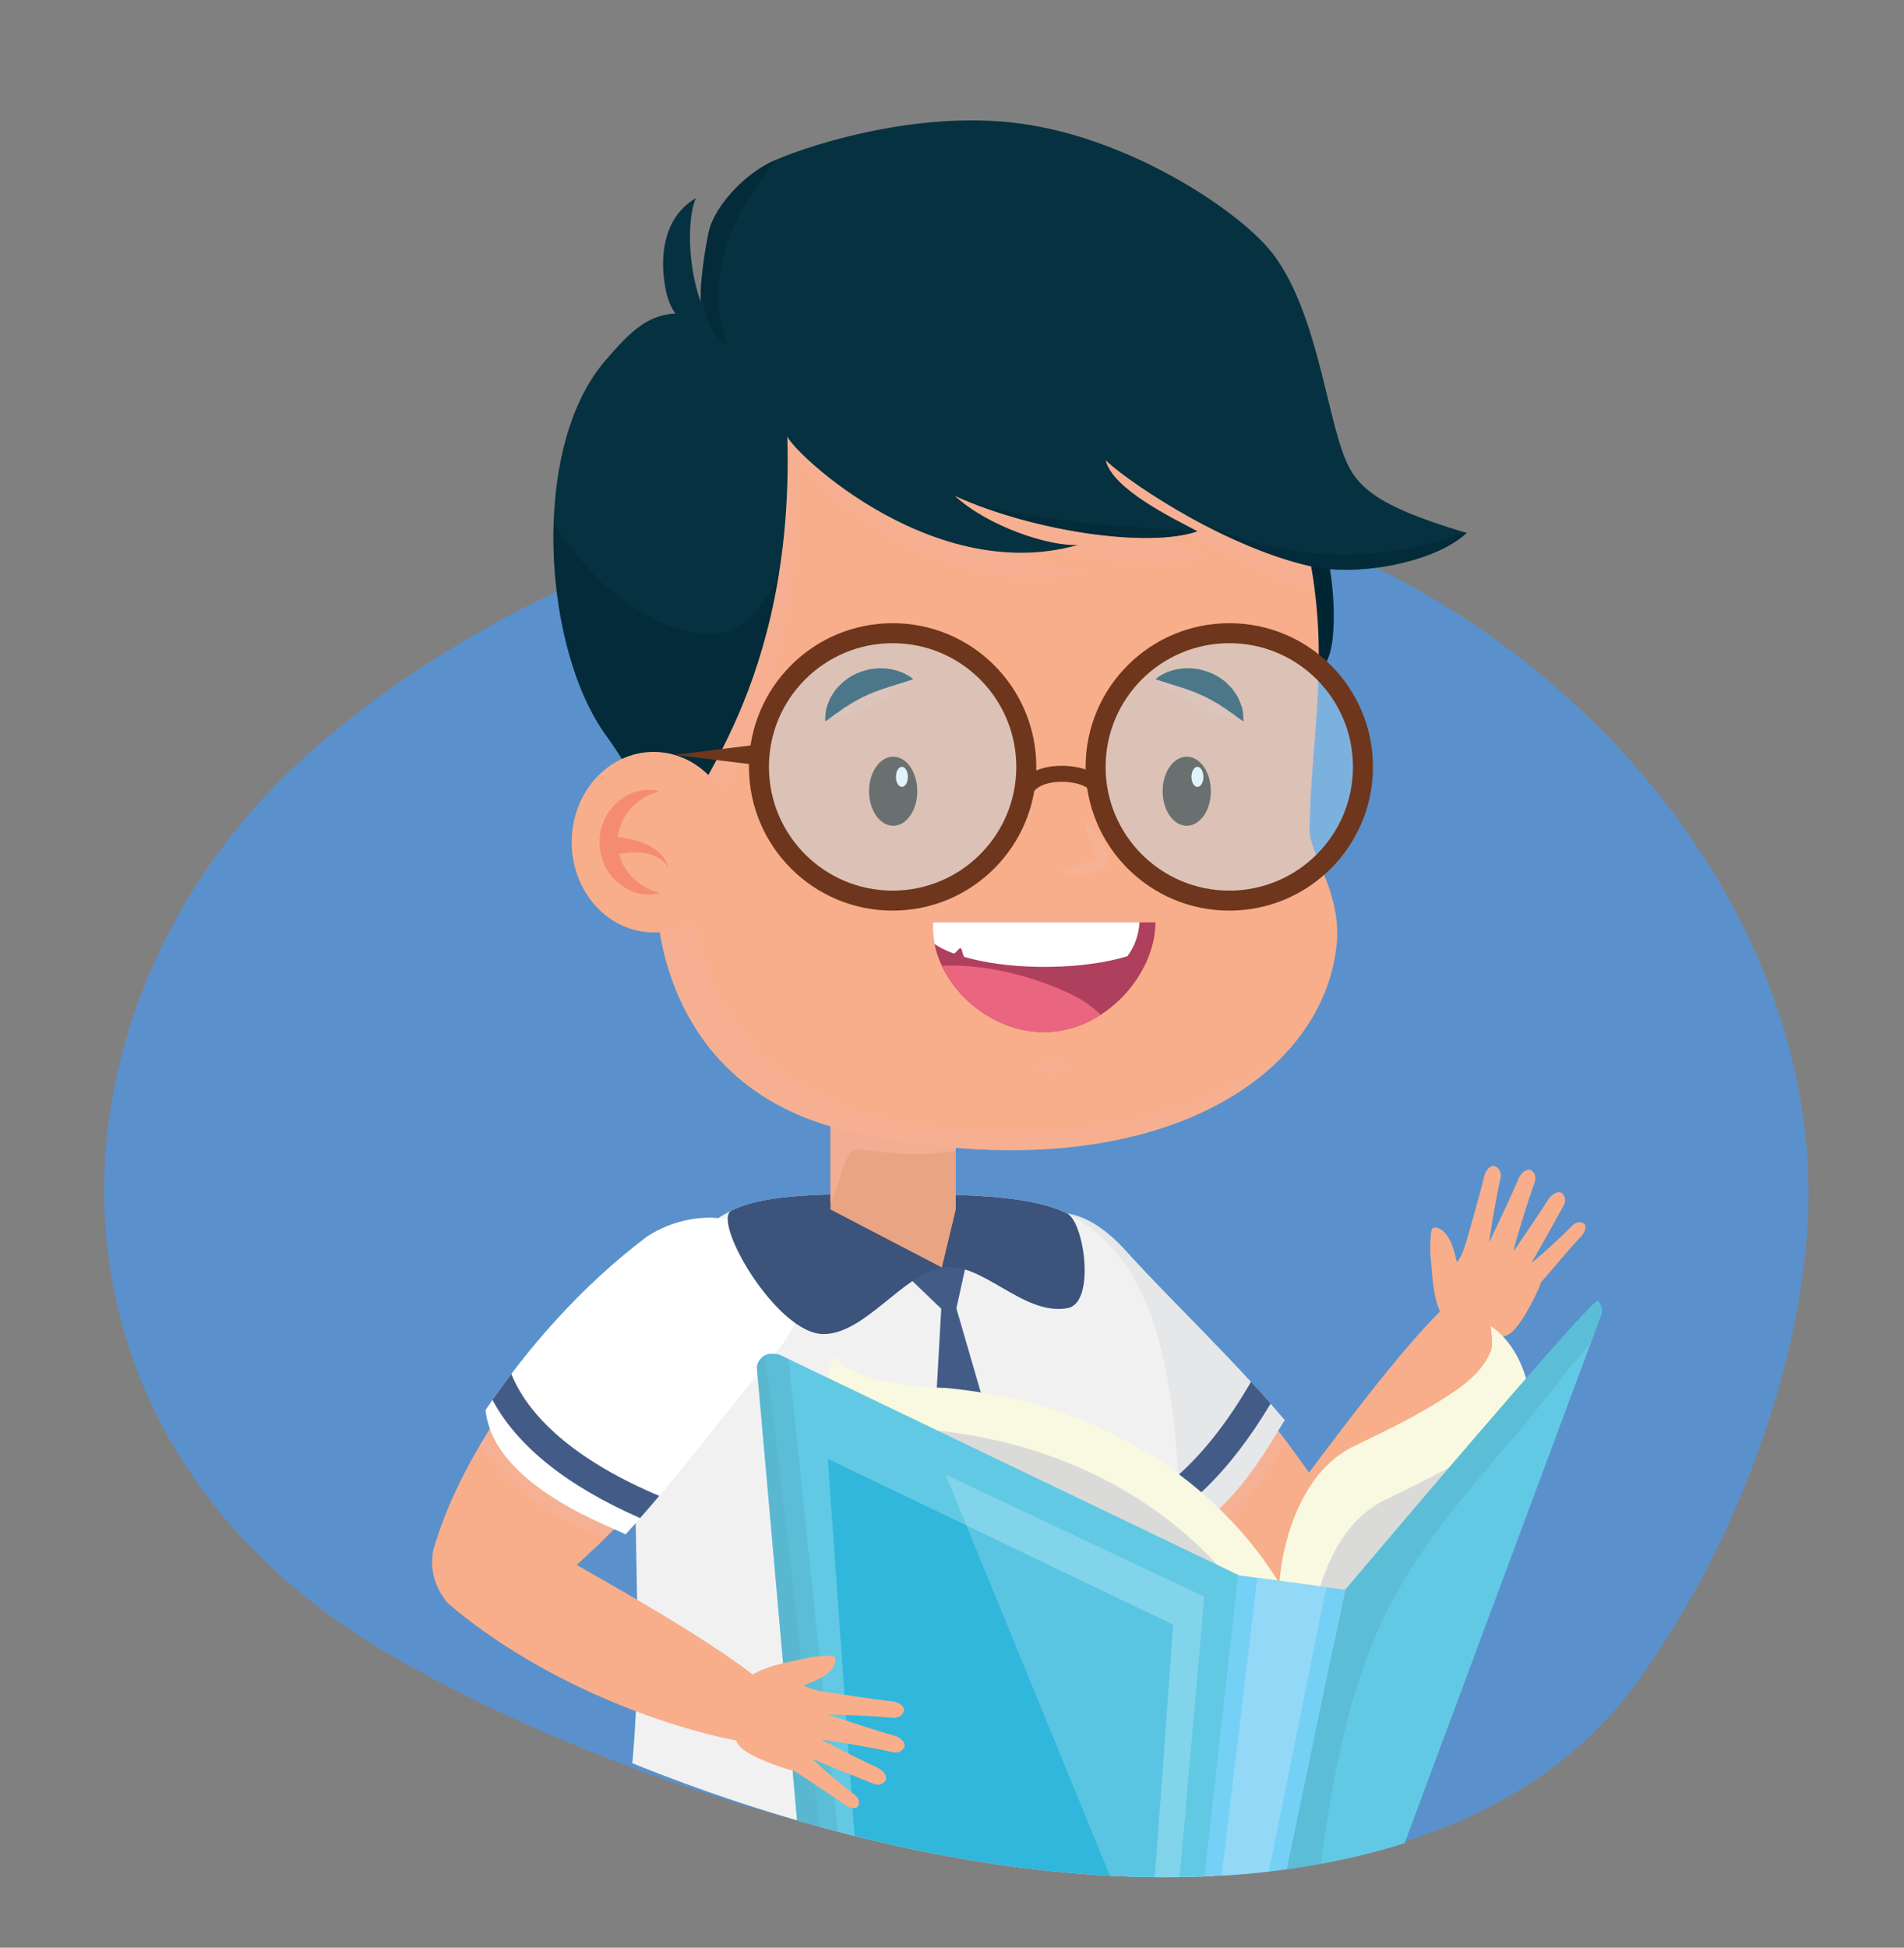 <?xml version="1.0" encoding="utf-8"?>
<!-- Generator: Adobe Illustrator 25.4.1, SVG Export Plug-In . SVG Version: 6.00 Build 0)  -->
<svg version="1.1" id="Layer_1" xmlns="http://www.w3.org/2000/svg" xmlns:xlink="http://www.w3.org/1999/xlink" x="0px" y="0px"
	 viewBox="0 0 2068.2 2115" style="enable-background:new 0 0 2068.2 2115;" xml:space="preserve">
<rect x="0" y="0" width="2068.2" height="2115" fill="#808080" stroke="none"/>
<style type="text/css">
	.st0{fill:#5A91CC;}
	.st1{clip-path:url(#SVGID_00000121968495077191819930000010148070556010547597_);}
	.st2{fill:#002634;}
	.st3{fill:#F8AE8A;}
	.st4{opacity:0.7;fill:#F5B399;}
	.st5{fill:#E6E7E8;}
	.st6{fill:#435C87;}
	.st7{fill:#FFFFFF;}
	.st8{fill:#3C537C;}
	.st9{fill:#F1F1F2;}
	.st10{fill:#D0D2D3;}
	.st11{fill:#E9A483;}
	.st12{opacity:0.5;fill:#F5B399;}
	.st13{fill:#063140;}
	.st14{opacity:0.5;fill:#002634;}
	.st15{fill:#F58C70;}
	.st16{opacity:0.7;}
	.st17{fill:#F5B399;}
	.st18{fill:#AE3F5D;}
	.st19{fill:#EA6580;}
	.st20{fill:#3B2314;}
	.st21{opacity:0.5;fill:#D57E35;}
	.st22{opacity:0.4;fill:#B2E2F9;}
	.st23{fill:none;stroke:#6E361C;stroke-width:21.716;stroke-miterlimit:10;}
	.st24{fill:none;stroke:#6E361C;stroke-width:17.373;stroke-linecap:round;stroke-linejoin:round;stroke-miterlimit:10;}
	.st25{fill:#6E361C;}
	.st26{fill:#F8F9E0;}
	.st27{fill:#DADBD9;}
	.st28{fill:#62C9E4;}
	.st29{opacity:0.5;fill:#57B3CB;}
	.st30{opacity:0.5;fill:#00A7D5;}
	.st31{opacity:0.2;fill:#FFFFFF;}
	.st32{fill:#75D0F6;}
	.st33{fill:#93D8F7;}
</style>
<g id="Background">
</g>
<g>
	<path class="st0" d="M803.1,567.5c188.9-53.5,394.1-62.5,581,2.3c353.2,122.6,600.3,444.8,579.1,764.6
		c-11,166-84.3,352.2-182.7,489.3c-265,369.3-994.5,185.3-1358.5-27.8C9.3,1554.3,40,1077.1,339,814.8
		C459.5,709,624,618.3,803.1,567.5z"/>
</g>
<g>
	<defs>
		<path id="SVGID_1_" d="M877.9,63c196.6-83.1,435.5-7.6,621.2,62c350.9,131.6,578.7,528.3,533.3,942.1
			c-23.6,214.7-75.8,501.4-186.3,685.4c-297.6,495.6-1111,247.5-1466.1,0C-22.8,1472,91.2,879,415.5,518.6
			C546.3,373.3,691.5,141.8,877.9,63z"/>
	</defs>
	<clipPath id="SVGID_00000008111029735437478850000017293579403825188788_">
		<use xlink:href="#SVGID_1_"  style="overflow:visible;"/>
	</clipPath>
	<g style="clip-path:url(#SVGID_00000008111029735437478850000017293579403825188788_);">
		<path class="st2" d="M1446.1,703.2c-7.8,39.9-64.4,94.2-104.9,63.7c-41.6-31.4-21.4-185.6,15.9-220.1
			C1433.8,476.1,1457.5,644.7,1446.1,703.2z"/>
		<g>
			<g>
				<path class="st3" d="M1099.2,1480.3c0,0-36.1-65.1,20.7-120.9c42.6-41.8,85.4-4,104.4,17.1c50.9,56.5,130.5,128.7,183,202.3
					c53.9,75.6,79.9,100.8,68.4,114.3c-13.1,15.2-67.8,67.1-89.4,58.2C1301.9,1716.4,1178.5,1617.8,1099.2,1480.3z"/>
				<path class="st4" d="M1119.9,1359.4c-56.8,55.8-20.7,120.9-20.7,120.9c49.8,86.3,116.9,157.2,180.8,206.7
					c52.2-24.5,89.9-70.7,116.9-122.4c-52.2-68.6-125-135.2-172.6-188.1C1205.4,1355.3,1162.5,1317.5,1119.9,1359.4z"/>
				<path class="st5" d="M1102.3,1338.9c-65.9,64.7-24.1,140.3-24.1,140.3c44.7,77.5,104,144.1,164.4,196.9
					c83.9,1.8,144.6-123.9,153.1-133.8c-56.7-67.2-125.1-131.2-172.3-183.6C1201.5,1334.2,1151.8,1290.3,1102.3,1338.9z"/>
				<path class="st6" d="M1380.2,1524.2c-7-8-14.1-15.9-21.3-23.7c-45.9,79.4-98.8,129-151.7,142.8c8.4,8.2,16.9,16.2,25.4,23.9
					C1285.5,1647.1,1335.7,1598.7,1380.2,1524.2z"/>
				<path class="st3" d="M1446.7,1742.2c0,0-37.8,29.5-79.7-1.4c-31.4-23.2-4.1-64.7,11.2-84.1c41-51.9,133.3-183.1,193.9-240.3
					c26.1-24.7,66.7,17.7,60.4,36.3C1608,1525.5,1547,1649.9,1446.7,1742.2z"/>
				<path class="st3" d="M1572,1433.4c-16.5-8.9-16.8-62-18-68.6c-1-6-0.3-23.3,1-28.9c0.5-2.2,3-3.8,7.1-2.3
					c16,5.9,19.5,36.2,20.6,36.8c5.9-6.3,9.1-20.1,9.6-20.4c5.6-19.7,16.3-56.7,19.7-72.1c1.4-6.3,6.4-12.9,11.4-11.7
					c3.5,0.8,8.2,5.9,6.5,13.4c-6.1,27.1-12.7,68.8-12,69c8.7-18.4,25.4-53.5,31.3-68.2c2.5-6,8.5-11.7,13.2-9.9
					c3.4,1.3,7.3,6.9,4.4,14c-6.2,16.5-23.8,73.1-22.3,73.9c12-17.7,29.5-43.4,36.7-55.1c3.4-5.6,10.3-10.4,14.8-8
					c3.2,1.7,6.2,7.7,2.2,14.3c-8,14-22.4,41.1-34.5,61.3c0.9,0.7,32.7-27.9,44.1-40c4.6-4.8,10.4-4.1,12.8-2.1
					c3.2,2.8,1,9.4-2.9,13.5c-9.7,10.2-32.8,37.3-43.9,50.4c-3.3,10.8-15.2,32.2-20.2,39.8c-8.1,12.2-13.2,16.8-19.9,18.6l-13.3,4.3
					C1620.3,1455,1591.1,1456.2,1572,1433.4z"/>
			</g>
		</g>
		<g>
			<g>
				<path class="st3" d="M675.5,2482.6c-32.4,57.2-74.3,299.5-56.2,314c15.5,12.3,97,32.6,102.6,23.7
					c21.1-33.6,113.6-277.3,113.6-277.3s11.8-47.8-40-71.4C719.6,2437,688.9,2458.9,675.5,2482.6z"/>
			</g>
			<g>
				<path class="st7" d="M632.9,2631.8c-15.1,78-23.7,156.7-13.6,164.7c15.5,12.3,97,32.6,102.6,23.7
					c10.6-16.9,39.4-87.3,65.4-152.9c0,0-27.4,7.6-54.2,2.4C661.5,2651.7,632.9,2631.8,632.9,2631.8z"/>
			</g>
			<g>
				<path class="st3" d="M834.6,2542.9c30.4-58.2,118.6-304.5,100-318.3c-15.9-11.8-219.5-62.3-224.9-53.2
					c-19.9,34.3-37.1,316.6-37.1,316.6s-10.2,48.2,42.4,70C792.1,2589.9,822.1,2567,834.6,2542.9z"/>
			</g>
		</g>
		<g>
			<g>
				<path class="st3" d="M1131.8,2529.5c-10,64.9,36.7,306.4,58.8,313.5c18.9,6,102.2-3.9,104.3-14.3c7.8-38.9,7.9-299.5,7.9-299.5
					s-5.9-48.9-62.7-52.6C1156.9,2471.3,1136,2502.7,1131.8,2529.5z"/>
			</g>
			<g>
				<path class="st7" d="M1144.9,2684.2c13.5,78.3,33.4,154.9,45.7,158.8c18.9,6,102.2-3.9,104.3-14.3c3.9-19.6,5.9-95.6,6.9-166.2
					c0,0-23,16.8-49.8,21.5C1178.7,2692.7,1144.9,2684.2,1144.9,2684.2z"/>
			</g>
			<g>
				<path class="st3" d="M1302,2529.5c7.8-65.2,2.9-326.7-19.4-333c-19.1-5.4-227.3,19.6-229.1,30c-6.5,39.1,77.6,309.2,77.6,309.2
					s7.6,48.7,64.5,50.4C1278.9,2588.6,1298.8,2556.5,1302,2529.5z"/>
			</g>
		</g>
		<path class="st8" d="M1336.6,2437.4c0,0-50.7,37.7-126.5,59c-82.1,23.1-122.4,11-122.4,11L983,2214.5c0,0-110-76.4-51.5-162.4
			c37.4-55,367.7-78.8,367.7-78.8L1336.6,2437.4z"/>
		<path class="st6" d="M884.7,2523.3c0,0-62.6,8.7-139.3-8.9c-83.1-19.1-112.7-49-112.7-49l48.5-307.3c0,0-59.9-119.7,32.7-167.2
			c59.2-30.3,360.5,107.1,360.5,107.1L884.7,2523.3z"/>
		<path class="st9" d="M1330.9,2086.1c-90.9-308.1,15.8-672.9-171.5-768.2c-36.5-18.6-101.8-20.8-167.4-20.8
			c-68.7,0-154.6-4-197.4,17.5c-191.4,96.3-40.2,463.3-141.4,771.4C636.6,2136.2,1345.8,2136.7,1330.9,2086.1z"/>
		<g>
			<g>
				<path class="st3" d="M703.6,1364.2c0,0,60.1-44,122.6,5.4c46.8,37,14.7,84.2-3.8,105.8c-49.7,57.6-111.3,145.6-177.7,207
					c-68.2,63-90,92-104.8,82.2c-16.7-11-75.1-58.9-69-81.4C494.8,1594.9,577.1,1460.1,703.6,1364.2z"/>
				<path class="st4" d="M826.1,1369.6c-62.5-49.3-122.6-5.4-122.6-5.4c-79.4,60.2-141.3,135.7-182.4,205.4
					c30.9,48.7,81.4,80.3,136.1,100.6c61.6-60.4,118.5-140.9,165-194.8C840.9,1453.8,873,1406.6,826.1,1369.6z"/>
				<path class="st7" d="M844.3,1349.5c-72.5-57.3-142.2-6.2-142.2-6.2c-71.3,54-129.9,121.3-174.7,187.9
					c8.7,83.5,141.1,127.9,152,135.1c59.5-64.7,114.4-140.6,160.5-194C861.4,1447.3,898.6,1392.5,844.3,1349.5z"/>
				<path class="st6" d="M695.3,1648.5c7-8,14-16,20.8-24.1c-84.5-35.6-140.4-81.8-160.7-132.5c-7.1,9.4-13.9,18.8-20.5,28.2
					C561.4,1570,615.8,1613.7,695.3,1648.5z"/>
			</g>
		</g>
		<polygon class="st6" points="975.7,1376.4 1035.9,1434.1 1052.2,1360.5 		"/>
		<g>
			<path class="st10" d="M1162.1,2884.5c0,0-2.2,48.3,13.4,52.7l197.9,6.1l32.7-6.6l-16.2-27.9L1162.1,2884.5z"/>
			<path class="st8" d="M1162.1,2857.7c0-25.2-1.7-51.2,4.4-59.8c6.6-9.2,12.8,27.4,63.2,21.9c45.3-4.9,66.2-20.6,66.2-20.6v-15.6
				c0,0,4,9.7,53.7,9.7c16,0,38.8-9.7,38.8-9.7l12,135.1l-155.1-3.2c-4.6,0.4-9.4,0.6-14.8,0.6
				C1152.5,2915.8,1162.1,2890,1162.1,2857.7z"/>
			<path class="st7" d="M1385.4,2783.6c0.3,0,5.6-4.5,7.8-4.7c73.7-6.1,119.6,42.5,119.6,94.8c0,9.9-1.9,19.4-5.5,28.4
				c0,0-37.4,16.6-114.1,16.7c-0.3,0-0.5,0-0.8,0L1385.4,2783.6z"/>
			<g>
				<path class="st10" d="M1392.4,2918.8c0.3,0,0.5,0,0.8,0c76.6-0.1,114-16.6,114.1-16.7c-0.7,7.2-2.3,17.8-4.9,24.5
					c0,0-35.8,16.5-109.3,16.7c-0.3,0-19.5,0-19.8,0L1392.4,2918.8z"/>
			</g>
			<g>
				<path class="st7" d="M1365.8,2819.9c0,0-1.1-0.1-2.8-0.6c-1.7-0.5-3.9-1.5-6.1-3.1c-2.2-1.6-4.4-4-6.1-7.1
					c-0.8-1.6-1.6-3.3-2-5.4c-0.6-1.9-0.5-4.3-0.5-6.5c0.5-2.4,0.7-4.8,2.1-7c1.1-2.3,2.7-4.2,4.5-5.6c1.7-1.7,3.6-2.3,5.4-3
					c1.8-0.8,3.4-0.7,5-0.8c3-0.2,5.4,0.9,7,1.6c1.6,0.7,2.5,1.4,2.5,1.4s-0.5,1.1-1.4,2.5c-0.4,0.7-0.9,1.6-1.5,2.4
					c-0.6,0.8-1,1.9-1.5,2.8c-0.4,1-1.1,1.7-1.2,2.7c-0.2,0.9-0.6,1.5-0.5,2.2c0,0.3,0,0.6-0.1,0.8c0.1,0.3,0.2,0.5,0.1,0.7
					c-0.1,0.3,0.1,1-0.1,1.4c0,0.7-0.2,1.3-0.2,2.2c-0.1,0.8-0.2,1.8-0.3,2.9c-0.2,2.1-0.4,4.5-0.7,6.8c-0.3,2.3-0.6,4.5-1,6.2
					C1366.1,2818.8,1365.8,2819.9,1365.8,2819.9z"/>
			</g>
			<polygon class="st6" points="1281.1,2808.5 1332.1,2802.7 1300.2,2742.5 1290.6,2756.1 			"/>
			<g>
				<path class="st7" d="M1333.4,2819.9c0,0-1.1-0.1-2.8-0.6c-1.7-0.5-3.9-1.5-6.1-3.1c-2.2-1.6-4.4-4-6.1-7.1
					c-0.8-1.6-1.6-3.3-2-5.4c-0.6-1.9-0.5-4.3-0.5-6.5c0.5-2.4,0.7-4.8,2.1-7c1.1-2.3,2.7-4.2,4.5-5.6c1.7-1.7,3.6-2.3,5.4-3
					c1.8-0.8,3.4-0.7,5-0.8c3-0.2,5.4,0.9,7,1.6c1.6,0.7,2.5,1.4,2.5,1.4s-0.5,1.1-1.4,2.5c-0.4,0.7-0.9,1.6-1.5,2.4
					c-0.6,0.8-1,1.9-1.5,2.8c-0.4,1-1.1,1.7-1.2,2.7c-0.2,0.9-0.6,1.5-0.5,2.2c0,0.3,0,0.6-0.1,0.8c0.1,0.3,0.2,0.5,0.1,0.7
					c-0.1,0.3,0.1,1-0.1,1.4c0,0.7-0.2,1.3-0.2,2.2c-0.1,0.8-0.2,1.8-0.3,2.9c-0.2,2.1-0.4,4.5-0.7,6.8c-0.3,2.3-0.6,4.5-1,6.2
					C1333.7,2818.8,1333.4,2819.9,1333.4,2819.9z"/>
			</g>
		</g>
		<g>
			<path class="st10" d="M572.2,2838.6c0,0-20.7,43.7-8,53.8l180.2,82.2l32.7,6.6l-4.1-32L572.2,2838.6z"/>
			<path class="st8" d="M582.5,2814c9.7-23.2,18.2-47.9,27.2-53.4c9.6-5.9,1.2,30.2,49.8,44.7c43.7,13,69.1,6.6,69.1,6.6l6-14.4
				c0,0,0,10.5,45.7,29.7c14.8,6.2,39.5,6.1,39.5,6.1l-41.2,129.3L637,2899.6c-4.4-1.4-8.9-3-13.9-5.1
				C551.2,2863.8,570,2843.8,582.5,2814z"/>
			<path class="st7" d="M817.1,2832c0.2,0.1,7-2,9-1.3c70.3,22.9,93.9,85.4,73.6,133.7c-3.8,9.1-9.3,17.2-16,24.1
				c0,0-40.9,0.8-111.7-28.7c-0.3-0.1-0.5-0.2-0.7-0.3L817.1,2832z"/>
			<g>
				<path class="st10" d="M771.3,2959.4c0.2,0.1,0.5,0.2,0.7,0.3c70.7,29.5,111.6,28.8,111.7,28.8c-3.4,6.4-9,15.5-14,20.7
					c0,0-39.4,1.4-107.2-26.9c-0.3-0.1-18-7.6-18.2-7.7L771.3,2959.4z"/>
			</g>
			<g>
				<g>
					<path class="st7" d="M785,2857.9c0,0-1-0.5-2.4-1.6c-1.3-1.1-3-2.9-4.5-5.2c-1.4-2.4-2.6-5.4-2.9-9c-0.1-1.8-0.2-3.7,0.3-5.7
						c0.2-2,1.2-4.1,2.1-6.2c1.4-2,2.5-4.1,4.7-5.6c1.9-1.7,4.1-2.8,6.3-3.5c2.2-0.9,4.2-0.7,6.1-0.7c1.9-0.1,3.4,0.7,4.9,1.2
						c2.9,1,4.6,2.9,5.8,4.2c1.2,1.3,1.7,2.2,1.7,2.2s-0.9,0.8-2.3,1.8c-0.7,0.5-1.5,1.1-2.3,1.6c-0.9,0.5-1.7,1.3-2.5,2
						c-0.7,0.7-1.7,1.2-2.2,2c-0.5,0.8-1.2,1.2-1.3,1.9c-0.1,0.3-0.2,0.5-0.4,0.7c0,0.3-0.1,0.6-0.2,0.7c-0.2,0.3-0.3,0.9-0.6,1.3
						c-0.2,0.6-0.7,1.1-1,1.9c-0.4,0.7-0.9,1.6-1.4,2.6c-1,1.9-2.1,4-3.2,6c-1.2,2-2.3,3.9-3.3,5.3
						C785.7,2856.9,785,2857.9,785,2857.9z"/>
				</g>
			</g>
			<polygon class="st6" points="711.3,2814.7 760.6,2829 754.5,2761.1 740.3,2769.9 			"/>
			<g>
				<g>
					<path class="st7" d="M755.1,2845.3c0,0-1-0.5-2.4-1.6c-1.4-1.1-3-2.9-4.5-5.2c-1.4-2.4-2.6-5.4-2.9-9c-0.1-1.8-0.2-3.7,0.3-5.7
						c0.2-2,1.2-4.1,2.1-6.2c1.4-2,2.5-4.1,4.7-5.6c1.9-1.7,4.1-2.8,6.3-3.5c2.2-0.9,4.2-0.7,6.1-0.7c1.9,0,3.4,0.7,4.9,1.2
						c2.9,1,4.6,2.9,5.8,4.2c1.2,1.3,1.7,2.2,1.7,2.2s-0.9,0.8-2.3,1.8c-0.7,0.5-1.5,1.1-2.3,1.6c-0.9,0.5-1.7,1.3-2.5,2
						c-0.7,0.7-1.7,1.2-2.2,2c-0.5,0.8-1.2,1.2-1.3,1.9c-0.1,0.3-0.2,0.5-0.4,0.7c0,0.3-0.1,0.6-0.2,0.7c-0.2,0.3-0.3,0.9-0.6,1.3
						c-0.2,0.6-0.7,1.1-1,1.9c-0.4,0.7-0.9,1.6-1.4,2.6c-1,1.9-2.1,4-3.2,6c-1.2,2-2.3,3.9-3.3,5.3
						C755.8,2844.4,755.1,2845.3,755.1,2845.3z"/>
				</g>
			</g>
		</g>
		<path class="st8" d="M1159.4,1317.9c-36.5-18.6-101.8-20.8-167.4-20.8c-68.7,0-154.6-4-197.4,17.5c-22,11.1,49.2,134.2,100,134.1
			c44.8-0.1,86.2-64.7,128.5-72.3c43.3-7.8,88,53.1,136.6,44.1C1190.3,1414.9,1177.7,1327.3,1159.4,1317.9z"/>
		<g>
			<polygon class="st6" points="1004.3,1744.9 1082.1,1788.3 1128.4,1728.9 1035.4,1408.9 1023.1,1408.9 			"/>
			<polygon class="st7" points="1005.2,1729.4 1082,1769 1122.2,1707.7 1114.3,1680.2 1074.6,1740.8 1006.5,1705.7 			"/>
		</g>
		<path class="st7" d="M644.9,2388.2l-5.1,32.6c46.5,26.1,123.8,50.5,250.8,50.5c5.7,0,11.5,0,17.4-0.2l13.7-30.7
			C769.6,2445,687.6,2415.4,644.9,2388.2z"/>
		<path class="st5" d="M1332.4,2384.5l-2.7-33c-125.3,67.6-211.1,86.4-266.3,87.9l10.9,30.6c56-3.6,134.7-22.8,241.4-76.8
			C1321.2,2390.3,1326.7,2387.5,1332.4,2384.5z"/>
		<polygon class="st11" points="1038.2,1313.4 1023.1,1376.4 902.1,1313.4 902.1,1084.6 1038.2,1084.6 		"/>
		<path class="st4" d="M1038.2,1211l-115.8-57.6c-3.3,2.2-6.6,4.4-10,6.5c-3.3,2.1-6.8,4.3-10.3,6.6v140.3
			c10.9-20.5,14.5-61.9,32.1-59c49.7,8.3,81.7,6.3,104,1.7V1211z"/>
		<g>
			<path class="st3" d="M1432.5,710.9c0-260.2-176.2-449.5-436.4-449.5c-260.2,0-320.9,203.3-320.9,463.5
				c0,72.5,12.7,137.8,41.9,199.1c-10.9,24.2-21.3,254.1,207,304.7c313.7,69.5,512-49.9,527.8-203c5.8-56-29.6-98.1-29.4-124.7
				C1423.3,833.1,1432.5,783.4,1432.5,710.9z"/>
			<path class="st12" d="M996.2,261.4c-102.3,0-173.7,31.4-222.8,85.4c-0.5,14.3,0.7,25.3,5.1,26.6c-8.4-2.5-16-3.9-23.1-4.4
				c-61.3,84.3-80.1,211.3-80.1,355.9c0,47.8,5.6,92.5,17.7,135c19.7,29.9,43,61.8,66.8,57.9c-6-24.3,115.7-140.8,107.7-415.8
				c5.6,16.2,157.3,162.8,316,117.8c-31.4,2.1-98.5-20.4-134-53.2c86.3,39.1,211.4,56.8,263.5,38.4c-26.5-14.2-91.7-45.2-99.7-77
				c33.5,30.6,129.9,91.7,214.9,113.1C1399.5,417.6,1232.4,261.4,996.2,261.4z"/>
			<path class="st12" d="M962.6,1213.5c-228.3-50.6-217.9-280.5-207-304.7c-29.2-61.3-34.9-149-34.9-221.4
				c0-160.3,23.1-299.1,101.7-381.9c-115.5,73.5-147.2,231.6-147.2,419.5c0,72.5,12.7,137.8,41.9,199.1
				c-10.9,24.2-21.3,254.1,207,304.7c222.5,49.3,387,3.5,469.4-81.9C1302.8,1206.9,1149.7,1255,962.6,1213.5z"/>
			<g>
				<path class="st13" d="M855.2,472.6c-6,6,151.3,165.8,316,119.1c-31.4,2.1-98.5-20.4-134-53.2c86.3,39.1,211.4,56.8,263.5,38.4
					c-26.5-14.2-91.7-45.2-99.7-77c34.5,31.5,135.9,95.5,222.7,115c52.2,11.8,136.1-4.7,169.4-36.2
					c-107.1-31.8-123.4-53.5-136.4-92.6c-18.3-55.3-31.6-163.6-80.8-218.6c-39.7-44.3-150.4-117-266.5-133.2
					c-117.6-16.4-244.4,28.1-272.7,42.1c-26.1,13-54.2,40.6-64.9,68.4c-4.1,10.8-18.4,96.7-5.7,100.5c-52.1-15.5-76,8.2-109.2,47
					c-82,95.8-66.9,313.4,2,407.1c23,31.2,55.1,95.7,88.5,90.3C741.6,865.4,863.6,748.5,855.2,472.6z"/>
				<path class="st13" d="M783.7,363.2c-32.5-25.3-42.1-114.5-27.8-148.1c-31.9,18.8-39.5,55.9-34,92.5
					c5.4,36.1,21.3,48.5,54.9,58.5L783.7,363.2z"/>
			</g>
			<path class="st14" d="M842.8,630.1c-13.7,29.8-35.8,57.2-71.4,58.7c-33.6,1.4-75.2-21.1-110.4-49.9
				c-16.6-13.7-40.1-40.2-59.6-70.8c-2.9,87.2,18.9,178.7,57.6,231.3c23,31.2,55.1,95.7,88.5,90.3c-4.8-19.4,71.7-97.6,98.8-268.2
				C845.3,624.3,844.1,627.2,842.8,630.1z"/>
			<g>
				<g>
					<path class="st3" d="M799,914.5c0,54.1-39.9,98-89,98c-49.2,0-89-43.9-89-98c0-54.1,39.8-98,89-98
						C759.1,816.5,799,860.4,799,914.5z"/>
				</g>
				<g>
					<g>
						<path class="st15" d="M716.3,969.8c0,0-0.7,0.2-2,0.5c-1.3,0.2-3.1,0.9-5.6,0.9c-1.3,0.1-2.7,0.1-4.3,0.2
							c-1.5,0-3.2-0.2-5-0.3c-3.6-0.4-7.6-1.3-11.9-2.8c-4.2-1.7-8.7-3.9-12.9-7.1c-4.4-3.1-8.3-7.1-11.9-11.8
							c-3.6-4.7-6.4-10.3-8.4-16.2c-2-6-2.9-12.3-3.1-18.7c0.2-3.8,0.1-5.3,0.8-9.2c0.4-3.5,1.4-6.5,2.3-9.5
							c2.1-5.9,4.9-11.5,8.4-16.2c3.6-4.7,7.6-8.8,11.9-11.8c4.2-3.2,8.8-5.4,12.9-7.1c4.3-1.5,8.3-2.4,11.9-2.8
							c1.8-0.1,3.5-0.3,5-0.3c1.5,0.1,2.9,0.2,4.2,0.2c2.5,0,4.4,0.7,5.7,0.9c1.3,0.3,2,0.5,2,0.5s-0.7,0.2-1.9,0.7
							c-1.2,0.4-3.1,0.9-5.2,1.8c-2.2,0.8-4.8,2-7.6,3.4c-2.8,1.5-5.7,3.4-8.6,5.6c-2.9,2.3-5.9,4.9-8.5,8c-2.8,3-5,6.6-7.2,10.3
							c-2.1,3.8-3.5,7.9-4.8,12.2c-0.5,2.2-1,4.4-1.2,6.3c-0.4,1.4-0.4,5.4-0.5,6.9c0.1,4.5,0.6,8.9,1.7,13.2
							c1.2,4.2,2.7,8.4,4.8,12.2c2.1,3.7,4.4,7.3,7.2,10.3c2.6,3.1,5.6,5.7,8.5,8.1c3,2.2,5.9,4.1,8.6,5.6c1.4,0.7,2.8,1.3,4,2
							c1.3,0.5,2.4,1,3.5,1.4c2.1,0.9,4.1,1.4,5.3,1.8C715.7,969.6,716.3,969.8,716.3,969.8z"/>
					</g>
				</g>
				<g>
					<path class="st15" d="M665.3,908.8c-0.1,0,1.3,0,3.4,0.1c2.1,0.1,5,0.4,8.5,0.9c3.5,0.5,7.5,1.3,11.7,2.4
						c4.2,1.1,8.6,2.6,12.9,4.5c4.3,1.9,8.3,4.4,11.7,7c1.6,1.5,3.3,2.8,4.6,4.3c1.2,1.6,2.5,2.9,3.4,4.3c0.8,1.5,1.6,2.8,2.3,4
						c0.6,1.2,0.9,2.4,1.3,3.2c0.6,1.8,1,2.8,1,2.8s-0.6-0.9-1.7-2.4c-0.6-0.7-1.1-1.7-2-2.6c-0.9-0.9-2-1.9-3.1-2.9
						c-1.2-1-2.7-1.8-4-2.8c-1.4-0.9-3.2-1.6-4.9-2.4c-3.5-1.4-7.4-2.4-11.3-2.9c-4-0.6-8-0.7-11.7-0.6c-3.8,0.1-7.2,0.5-10.2,0.9
						c-3,0.4-5.4,0.9-7,1.3c-1.6,0.4-2.4,0.6-2.5,0.6c-5.4,0.6-10.2-3.3-10.8-8.7C656,914.2,659.9,909.4,665.3,908.8z"/>
				</g>
			</g>
			<g class="st16">
				<path class="st17" d="M1176.3,889.6c0,0,5.3,4.2,11.5,11.7c3.2,3.8,6.5,8.4,9.7,13.7c1.6,2.7,3.1,5.5,4.5,8.7
					c0.7,1.6,1.3,3.3,1.8,5.3c0.4,1.9,1.1,4.4,0.3,7.9c-0.2,0.8-1.2,2.7-1.8,3.4c-0.5,0.6-1.2,1.3-1.7,1.7c-1.1,0.9-2.1,1.5-3.1,2.1
					c-1.9,1-3.7,1.6-5.4,2.2c-3.4,1.1-6.7,1.6-9.8,2c-6.2,0.7-12,0.9-16.9,0.6c-9.8-0.5-16.3-2.3-16.3-2.3s1.6-0.7,4.3-1.6
					c2.7-0.9,6.6-2.2,11.2-3.5c4.5-1.3,9.8-2.8,15.4-4.5c2.7-0.8,5.5-1.7,8-2.7c1.2-0.5,2.4-1.1,3.3-1.5c0.4-0.2,0.7-0.5,0.8-0.6
					c0.1-0.1-0.1,0,0,0c-0.2,0-0.7,1.3-0.6,1.3c0,0.4,0-0.3-0.2-1.5c-0.3-1.1-0.6-2.5-1.1-3.8c-0.9-2.7-2-5.4-3-8.1
					c-2.1-5.4-4.2-10.5-5.8-15c-1.7-4.5-3-8.3-3.8-11.1C1176.7,891.3,1176.3,889.6,1176.3,889.6z"/>
			</g>
			<g>
				<g>
					<path class="st18" d="M1013.3,1001.6c-3.3,59.6,54.8,119.2,120.9,119.2c66.1,0,120.8-62.6,120.9-119.2H1013.3z"/>
				</g>
				<path class="st7" d="M1013.3,1001.6c-0.4,7.9,0.3,15.8,1.8,23.5c5.4,3.8,12.4,7.2,20.7,10.3c1.8,0.7,5.7-6.3,7.6-5.7
					c2.1,0.7,2.2,9,4.5,9.6c21.3,6.1,48.6,10,78.7,10.6c2.7,0.1,12.7,0.1,14.8,0c32.1-0.5,61.1-4.8,83.2-11.5
					c8-10.7,12.4-23.5,13.2-36.9H1013.3z"/>
			</g>
			<path class="st19" d="M1134.2,1120.8c22.4,0,43.5-7.2,61.6-18.9c-7.7-7.3-15.8-13.4-22.7-17.2c-40-21.9-100.2-38.7-149.9-35.9
				C1042.1,1089.1,1086,1120.8,1134.2,1120.8z"/>
			<path class="st12" d="M1159.7,1158.3c0,4.5-7.7,8.1-17.1,8.1c-9.5,0-17.1-3.7-17.1-8.1c0-4.5,7.7-8.1,17.1-8.1
				C1152.1,1150.2,1159.7,1153.8,1159.7,1158.3z"/>
			<path class="st4" d="M897.8,781.8c0,0,33-56.6,92.7-42.5c0,0-18.7,12-43.2,26.2C927.4,777.1,897.8,781.8,897.8,781.8z"/>
			<path class="st4" d="M1349.2,783.2c0,0-33-56.6-92.7-42.5c0,0,18.7,12,43.2,26.2C1319.7,778.5,1349.2,783.2,1349.2,783.2z"/>
			<g>
				<g>
					<path class="st13" d="M1255.1,737.6c0,0,1.5-1.5,4.5-3.4c3-2,7.5-4.3,13.2-6c2.9-0.8,6-1.6,9.5-2c3.4-0.6,7.1-0.5,10.9-0.5
						c1.9,0,3.8,0.4,5.8,0.6c2,0.3,4,0.4,5.9,1.1c4,1,7.9,2.2,11.7,4c1.9,0.9,3.8,1.7,5.6,2.8c1.8,1.1,3.5,2.3,5.2,3.5
						c3.5,2.1,6.3,5.3,9,8c2.9,2.6,4.7,6.1,6.7,8.9c2,2.9,3.2,6,4.3,8.9c1,2.9,2.1,5.4,2.4,7.9c0.4,2.4,0.6,4.6,0.7,6.4
						c0.3,3.5,0.1,5.5,0.1,5.5s-1.9-1.1-4.7-3.1c-1.4-1-3-2.2-4.7-3.5c-1.6-1.5-3.9-2.6-6-4.2c-2.1-1.5-4.1-3.2-6.6-4.6
						c-2.5-1.4-4.5-3.3-7.2-4.5c-2.6-1.3-4.9-3.1-7.6-4.3c-1.3-0.7-2.7-1.3-3.9-2.1c-1.3-0.7-2.7-1.2-4.1-1.8
						c-2.6-1.4-5.5-2.3-8.3-3.6c-2.9-1.1-5.7-2.1-8.4-3.1c-2.8-0.8-5.6-2-8.3-2.7c-2.7-0.9-5.4-1.7-7.9-2.5c-5.2-1.6-9.6-3-12.7-4
						C1257.1,738.2,1255.1,737.6,1255.1,737.6z"/>
				</g>
				<g>
					<path class="st13" d="M992,737.6c0,0-2,0.7-5.2,1.7c-3.1,1-7.4,2.3-12.7,4c-2.5,0.8-5.2,1.6-7.9,2.5c-2.7,0.7-5.5,1.9-8.3,2.7
						c-2.7,1-5.6,2.1-8.4,3.1c-2.7,1.2-5.6,2.1-8.3,3.6c-1.3,0.6-2.8,1.1-4.1,1.8c-1.3,0.8-2.6,1.4-3.9,2.1c-2.7,1.2-5,2.9-7.6,4.3
						c-2.7,1.2-4.7,3.2-7.2,4.5c-2.5,1.3-4.5,3.1-6.6,4.6c-2,1.5-4.3,2.7-6,4.2c-1.7,1.4-3.4,2.5-4.7,3.5c-2.8,2-4.7,3.1-4.7,3.1
						s-0.2-2,0.1-5.5c0.2-1.7,0.3-3.9,0.7-6.4c0.3-2.5,1.4-5,2.4-7.9c1.1-2.8,2.3-6,4.3-8.9c2-2.9,3.8-6.3,6.7-8.9
						c2.8-2.7,5.5-5.8,9-8c1.7-1.2,3.4-2.4,5.2-3.5c1.8-1.1,3.7-1.9,5.6-2.8c3.8-1.8,7.8-3,11.7-4c1.9-0.6,4-0.8,5.9-1.1
						c2-0.2,3.9-0.6,5.8-0.6c3.8,0,7.5-0.1,10.9,0.5c3.4,0.4,6.6,1.1,9.5,2c5.7,1.7,10.2,4,13.2,6C990.5,736,992,737.6,992,737.6z"
						/>
				</g>
			</g>
			<g>
				<path class="st20" d="M1315.3,859.2c0,20.7-11.7,37.5-26.2,37.5c-14.5,0-26.2-16.8-26.2-37.5c0-20.7,11.7-37.5,26.2-37.5
					C1303.5,821.7,1315.3,838.5,1315.3,859.2z"/>
				<path class="st20" d="M996.4,859.2c0,20.7-11.7,37.5-26.2,37.5c-14.5,0-26.2-16.8-26.2-37.5c0-20.7,11.7-37.5,26.2-37.5
					C984.7,821.7,996.4,838.5,996.4,859.2z"/>
				<path class="st7" d="M1307.2,843.6c0,6-2.9,10.9-6.5,10.9c-3.6,0-6.5-4.9-6.5-10.9c0-6,2.9-10.9,6.5-10.9
					C1304.3,832.8,1307.2,837.6,1307.2,843.6z"/>
				<path class="st7" d="M986.2,843.6c0,6-2.9,10.9-6.5,10.9c-3.6,0-6.5-4.9-6.5-10.9c0-6,2.9-10.9,6.5-10.9
					C983.3,832.8,986.2,837.6,986.2,843.6z"/>
			</g>
		</g>
		<g>
			<path class="st21" d="M1298.3,568c0.5-0.1,1-0.1,1.5-0.2C1299.2,567.9,1298.7,568,1298.3,568z"/>
			<path class="st21" d="M1301.6,567.7c0.9-0.1,1.8-0.2,2.7-0.3C1303.4,567.5,1302.5,567.6,1301.6,567.7z"/>
		</g>
		<g>
			<g>
				<path class="st22" d="M1114.8,832.8c0,80.2-65,145.2-145.2,145.2c-80.2,0-145.2-65-145.2-145.2c0-80.2,65-145.2,145.2-145.2
					C1049.8,687.5,1114.8,752.6,1114.8,832.8z"/>
				<path class="st23" d="M1114.8,832.8c0,80.2-65,145.2-145.2,145.2c-80.2,0-145.2-65-145.2-145.2c0-80.2,65-145.2,145.2-145.2
					C1049.8,687.5,1114.8,752.6,1114.8,832.8z"/>
			</g>
			<g>
				<path class="st22" d="M1480.5,832.8c0,80.2-65,145.2-145.2,145.2c-80.2,0-145.2-65-145.2-145.2c0-80.2,65-145.2,145.2-145.2
					C1415.5,687.5,1480.5,752.6,1480.5,832.8z"/>
				<path class="st23" d="M1480.5,832.8c0,80.2-65,145.2-145.2,145.2c-80.2,0-145.2-65-145.2-145.2c0-80.2,65-145.2,145.2-145.2
					C1415.5,687.5,1480.5,752.6,1480.5,832.8z"/>
			</g>
			<path class="st24" d="M1191.3,856.5c-0.7-18.6-74.1-27.7-80.1,9.1"/>
		</g>
		<g>
			<path class="st25" d="M818.8,830.3l-86.4-10.6l86.4-10.6c5.9-0.7,11.2,3.5,11.9,9.3c0.7,5.9-3.5,11.2-9.3,11.9
				C820.5,830.4,819.6,830.4,818.8,830.3z"/>
		</g>
		<g>
			<path class="st14" d="M1590.6,578c-56.1,21.7-177.5,51.1-313.8-25.1c43.7,25.6,97.6,51,146.9,62.1
				c52.2,11.8,136.1-4.7,169.4-36.2C1592.3,578.4,1591.5,578.2,1590.6,578z"/>
			<path class="st14" d="M1230.5,523.1c-9.8-7.1-19.6-14.8-29.5-23.2C1208.2,506.4,1218.2,514.4,1230.5,523.1z"/>
		</g>
		<path class="st14" d="M1300.7,576.9c-0.2-0.1-0.3-0.2-0.5-0.3c-35.7-1.4-198.4-9.5-263-38.1
			C1123.5,577.6,1248.6,595.3,1300.7,576.9z"/>
		<path class="st14" d="M771.8,244.7c-2.6,6.7-9.1,42.6-10.6,69.6c2.9,21.8,9.2,44.7,22.5,56.2c23.9,21-51.7-65.1,60-197.5
			c-2.8,1.2-5.2,2.3-7.1,3.2C810.6,189.3,782.5,217,771.8,244.7z"/>
		<g>
			<path class="st26" d="M1389.8,1736.2c-2.9-24.3,9.7-131.2,80.6-165.6c29.1-14.1,58.3-28,86.1-44.8c24.9-15,52.1-31.8,62.9-58.5
				c3.1-7.7-0.2-27.1-0.2-27.1s53.5,28.9,43.9,129.5c-2.2,22.5-4.9,45.7-11.3,67.5c-8.7,29.5-28,49.7-50.4,69.6
				c-13,11.5-23.9,23.9-38.3,34c-14.6,10.3-30.4,19.6-46.2,28.1c-23.5,12.7-47.5,23.5-74.7,22c-10.3-0.6-19.2-5-28.2-9.5
				c-8-4-14.7-9-16.1-17.9C1396,1752.2,1391.2,1747.6,1389.8,1736.2z"/>
			<path class="st27" d="M1663,1569.8c2.6-27.5,0.5-49.5-3.9-67.2c-3.6-2.9-2.5,15.2-5.7,22.9c-10.8,26.7-38,43.4-62.9,58.5
				c-27.7,16.8-57,30.6-86.1,44.8c-64.5,31.3-80.7,122.7-80.9,157.1c5.9,2.6,11.9,4.6,18.6,5c27.2,1.5,51.3-9.3,74.7-22
				c15.7-8.5,31.6-17.8,46.2-28.1c14.4-10.2,25.3-22.5,38.3-34c22.4-19.9,41.7-40.1,50.4-69.6
				C1658,1615.5,1660.8,1592.4,1663,1569.8z"/>
			<g>
				<path class="st26" d="M1400.4,1739c0,0-92.5-204.8-372.7-231.8c0,0-99.1-0.6-122-35.1l-31.4,109.4c0,0,174.6,203.8,187,211.3
					c12.4,7.6,318.2,101.6,318.2,101.6L1400.4,1739z"/>
				<path class="st27" d="M1383.3,1784.5c0,0-92.5-204.8-372.7-231.8c0,0-99.1-0.6-122-35.1l-31.4,109.4c0,0,174.6,203.8,187,211.3
					c12.4,7.6,318.2,101.6,318.2,101.6L1383.3,1784.5z"/>
				<g>
					<g>
						<path class="st28" d="M1274.7,2341.5L895,2134.3c0,0-8.2-4.5-13.1-10.5c-4.1-5-4.3-14.5-4.3-14.5l-55.2-621.8
							c0,0-1.9-8.5,7.4-15.1c6-4.3,16.8-1.4,16.8-1.4l498.9,239.5L1274.7,2341.5z"/>
						<path class="st28" d="M1331.4,2349.1l189.7-335.1l217.8-585c0,0,4.1-7.7-3.1-16.5c-4.7-5.8-274.5,313.7-274.5,313.7
							L1331.4,2349.1z"/>
						<path class="st29" d="M829.7,1472.5c6-4.3,16.8-1.4,16.8-1.4l10.1,4.8l61.4,590.6c0,0,0.2,9.5,4.3,14.5
							c4.9,6,13.1,10.5,13.1,10.5l340.7,237.8l-1.4,12.2L895,2134.3c0,0-8.2-4.5-13.1-10.5c-4.1-5-4.3-14.5-4.3-14.5l-55.2-621.8
							C822.3,1487.6,820.5,1479.1,829.7,1472.5z"/>
						<path class="st29" d="M829.7,1472.5c6-4.3,71.3,615.9,71.3,615.9s0.2,9.5,4.3,14.5c4.9,6,13.1,10.5,13.1,10.5l356.3,228.1
							L895,2134.3c0,0-8.2-4.5-13.1-10.5c-4.1-5-4.3-14.5-4.3-14.5l-55.2-621.8C822.3,1487.6,820.5,1479.1,829.7,1472.5z"/>
						<polygon class="st30" points="1239.5,2243.1 934,2076.4 899.2,1584.2 1274.4,1764.3 						"/>
						<polygon class="st31" points="1268.2,2189.5 1308.1,1733.8 1027.2,1601.4 						"/>
					</g>
					<polygon class="st32" points="1331.4,2349.1 1274.3,2341.5 1345,1710.6 1461.3,1726.3 					"/>
					<polygon class="st33" points="1317.7,2332.1 1292,2328.7 1365.7,1713.4 1440.7,1723.5 					"/>
				</g>
			</g>
			<path class="st29" d="M1461.3,1726.3l-129.9,622.9l74.3-131.2c5.1-19.2,18-114,22.4-146.2c14.4-106.1,28.1-214.9,74-312.9
				c35.2-75,88.8-135.3,141.9-197.7c29-34.1,55.7-70.1,84.6-104.4l10.3-27.7c0,0,4.1-7.7-3.1-16.5
				C1731.1,1406.8,1461.3,1726.3,1461.3,1726.3z"/>
		</g>
		<g>
			<path class="st3" d="M487.4,1741.8c0,0-34-33.7-8.7-79.2c19-34.1,63.7-12.2,84.9,0.5c56.6,34.1,198.3,109.3,262.7,162.2
				c27.8,22.8-9.2,68.4-28.4,64.5C722.6,1874.6,591.5,1829.8,487.4,1741.8z"/>
			<path class="st3" d="M809.5,1827.3c6.8-17.5,59.4-24.5,65.8-26.5c5.8-1.8,23.1-3.2,28.8-2.6c2.2,0.2,4.1,2.5,3.2,6.8
				c-3.8,16.6-33.4,23.9-33.9,25.1c7,5.1,21.1,6.5,21.5,6.9c20.2,3.1,58.3,9,74,10.5c6.5,0.6,13.6,4.7,13.1,9.8
				c-0.4,3.6-4.8,8.8-12.5,8.1c-27.7-2.7-69.9-4-70-3.3c19.4,6.3,56.2,18.4,71.5,22.5c6.3,1.7,12.7,7,11.5,11.9
				c-0.9,3.5-5.9,8.1-13.3,6.1c-17.1-4.1-75.5-14.4-76.1-12.9c19,9.7,46.7,23.9,59.3,29.4c6,2.7,11.6,8.9,9.8,13.7
				c-1.3,3.4-6.9,7.1-13.9,4c-14.9-6.2-43.6-17.1-65.1-26.5c-0.6,0.9,31.8,28.9,45.2,38.7c5.3,3.9,5.3,9.8,3.6,12.4
				c-2.4,3.6-9.2,2.2-13.8-1.2c-11.4-8.3-41.1-27.9-55.5-37.3c-11.1-1.9-33.9-11.1-42-15.1c-13.1-6.5-18.3-11-20.9-17.4l-5.9-12.6
				C794.1,1877.9,789.2,1849.2,809.5,1827.3z"/>
		</g>
	</g>
</g>
</svg>
